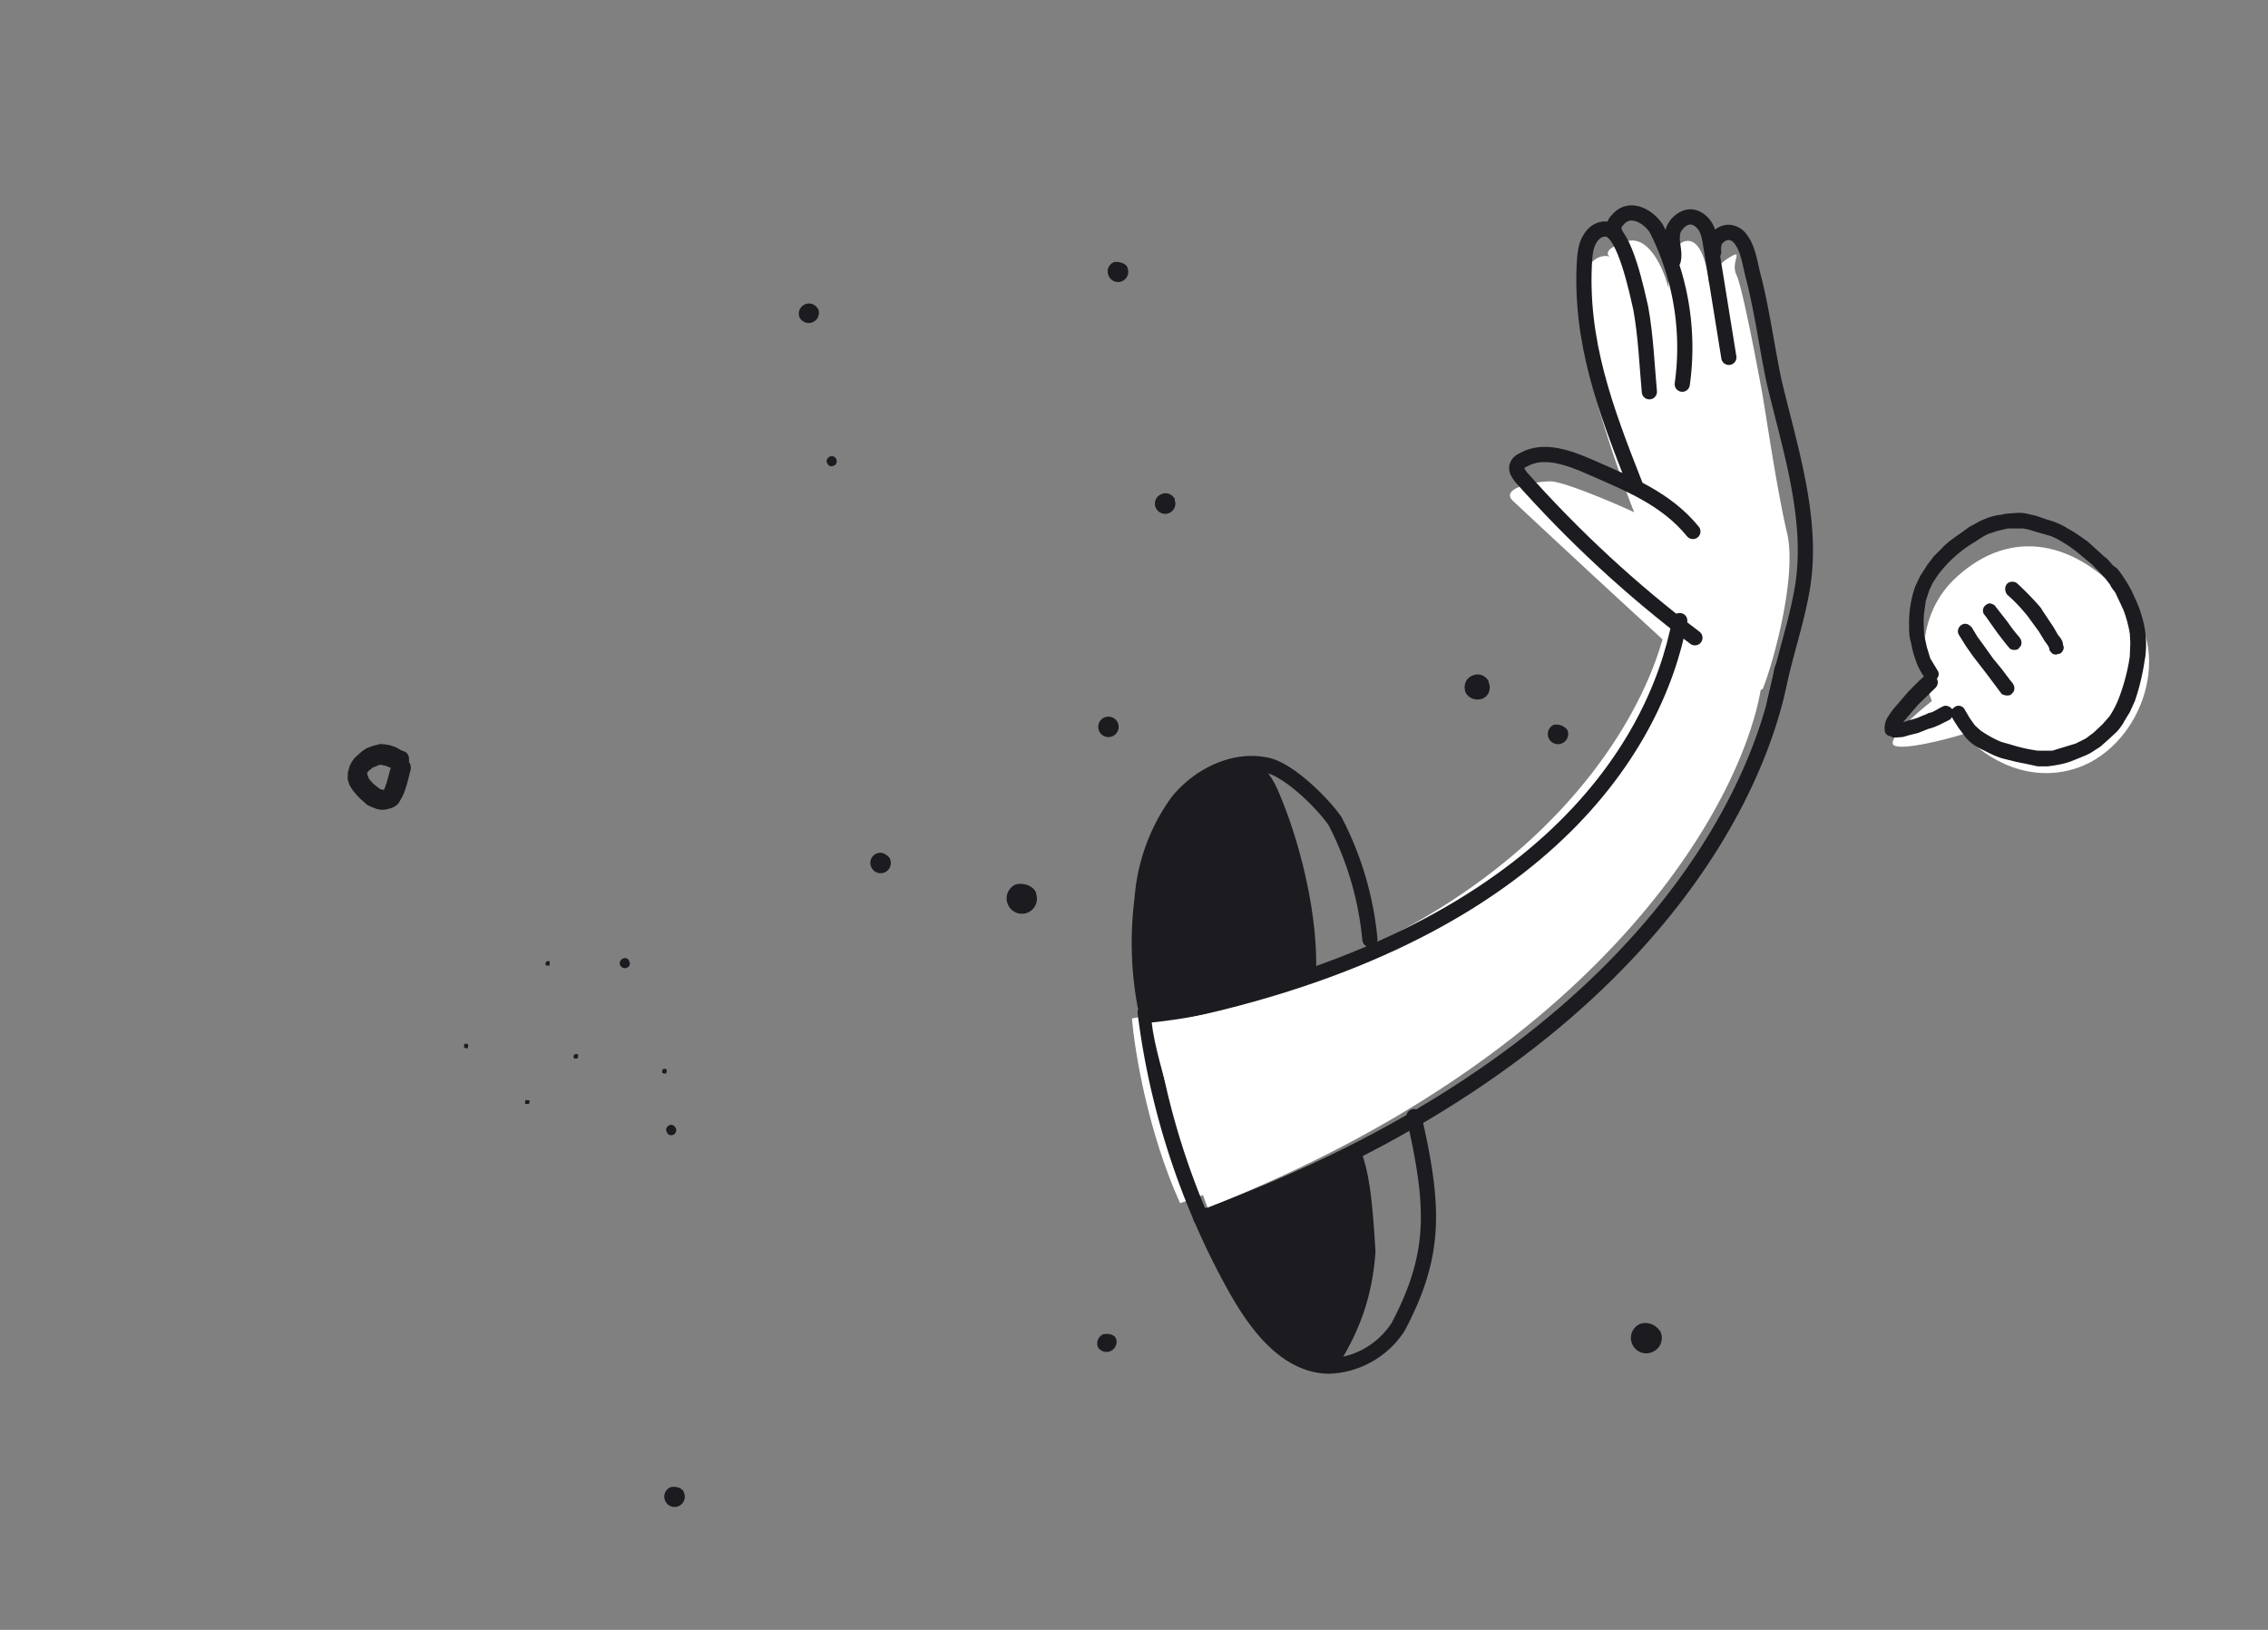 <svg width="448" height="322" viewBox="0 0 448 322" fill="none" xmlns="http://www.w3.org/2000/svg"><rect x="0" y="0" width="448" height="322" fill="#808080" stroke="none"/><g clip-path="url(#clip0)"><path d="M223.6 201.2c76-12.6 102.3-58.4 105.9-79.7l18 10c-3.8 26.9-24.7 51.2-34.7 60-20 22.3-61.4 40-79.7 46.2-6.4-14.2-9-30.2-9.5-36.5z" fill="#fff"/><path d="M353 105.3c2 8.5-2.7 25.6-4.8 30.8l-22 11.8c2.6-5 4.2-15 4.7-19.3a3888.6 3888.6 0 01-32.1-29.7c-2.5-2.5 4.4-3.8 7.5-3.8 2.4 0 12 4 16.5 6.1-3.6-9.1-10.7-30-10.8-39.8-.1-10 4-11.3 6-10.7-.7-.4-1-1.7 3.3-3 4.4-1.4 7.4 5.6 8.3 9.3-.1-3 .4-9 3.6-9.4 3.3-.3 4.2 6.7 4.4 8.4 0-1.5 1.8-3.9 4.3-5.3 2.5-1.5-.1 1.2 1.1 3.6 1.2 2.4 4.5 20 5.2 24 .7 4 2.8 18.5 4.8 27z" fill="#fff"/><path d="M334.8 126c-12.6-9.5-24-20.1-34.4-31.8-.3-.5-.8-1-.8-1.7 0-.9.7-1.4 1.4-1.7 3.9-2.2 8.9-.4 13.2 1.5 7.5 3.3 14.9 6.2 20.2 12.7M323 95.8c-5.9-15-11-28.5-10-44.5.1-1.3.3-2.9 1-4 .7-1.3 2-2.3 3.6-2 3.4.7 5.8 12.6 6.5 15.6 1 5.5 1.2 11 1.7 16.5" stroke="#1B1B20" stroke-width="3" stroke-miterlimit="10" stroke-linecap="round" stroke-linejoin="round"/><path d="M319 46c-.4-.8-.2-1.9.5-2.5 2.4-3 6.2-.7 7.7 1.7a52 52 0 015.1 30.7M330.5 51.5c.5-2-.7-4 .1-6.2.7-1.5 2.3-2.7 3.8-2.4 1 .2 2 1 2.6 2.1.5 1 .7 2 .9 3.3l3.6 22.3" stroke="#1B1B20" stroke-width="3" stroke-miterlimit="10" stroke-linecap="round" stroke-linejoin="round"/><path d="M338.5 49.8c-.1-1 0-2 .6-2.7.6-.7 1.5-1.2 2.3-1.2a3 3 0 012.4 1.3c1.6 2 1.9 5.2 2.6 7.7 1.7 6.7 2.6 13.6 4 20.3 3 12.8 7.8 27 5.7 40.5-1.2 7.3-3 11.7-5.6 23.2M270.6 185.6a63.5 63.5 0 00-6.9-23.4c-2.5-3.6-9-10-13.3-11-6.5-1.5-13.5 1.9-17.8 7.2a37.5 37.5 0 00-7 19.2c-.9 7-.7 14.2.6 21.1M279.3 220.6c4.1 18 4.4 27.2-3.1 41.5a17 17 0 01-13.8 7.8c-8.2-.2-14-7.8-18.1-15a149.9 149.9 0 01-18.1-54.9" stroke="#1B1B20" stroke-width="3" stroke-miterlimit="10" stroke-linecap="round" stroke-linejoin="round"/><path d="M246 151c2.8 1.1 4.4 4 5.5 6.8 3.3 7.8 7 21 7 32.7M267.5 228c1.3 4 2 7.3 2.7 19.3-.6 8.4-3 15.2-7.6 22.3" stroke="#1B1B20" stroke-width="3" stroke-miterlimit="10" stroke-linecap="round" stroke-linejoin="round"/><path d="M249.8 153c2 2 8.6 22.4 8.4 38.6-1.7 2-8.4 4-15.8 6-2.5.7-15 3.6-16.7 3.4.1-2.3-1.7-8.8-1.5-20.7.3-14.8 8.7-21.7 12-25.6 3.2-4 11-4 13.6-1.7zM267 227.2l2.4 8.1c1.3 6.3 1.4 9-.5 19.3-2 10.2-5.5 14.7-7 15.6-2.7-.9-9-3.5-13-6.6-4-3.1-10.2-17.5-12.2-23l30.3-13.4z" fill="#1B1B20"/><path d="M352 132.2c-4.5 27.1-30.9 77.9-114.8 108.4M331.8 122.6c-4.8 25.6-28.4 64-104.5 78.5" stroke="#1B1B20" stroke-width="3" stroke-miterlimit="10" stroke-linecap="round" stroke-linejoin="round"/><path d="M309.6 144.2a2 2 0 01-3.7 1.6 2 2 0 011-2.6c1-.2 2.1.2 2.7 1zM220.8 142.8a2 2 0 01-3.7 1.6 2 2 0 013.7-1.6zM232 98.7a2 2 0 01-3.7 1.6 2 2 0 011.2-2.7c.9-.4 2 0 2.6 1zM222.7 52.9a2 2 0 01-3.7 1.6 2 2 0 011-2.7c1-.2 2.3.2 2.7 1zM175.8 169.7a2 2 0 01-3.7 1.6 2 2 0 011.1-2.7c1-.4 2 .2 2.6 1zM135.1 294.9a2 2 0 01-3.7 1.6 2 2 0 011.1-2.7c1-.2 2.2.1 2.6 1zM220.5 264.6a2 2 0 01-3.6 1.6 2 2 0 011-2.6c1-.2 2.3 0 2.6 1zM161.6 61a2 2 0 01-3.7 1.6 2 2 0 013.7-1.5zM-38.6 161.8a2 2 0 01-3.7 1.6 2 2 0 011.1-2.6c1-.4 2 0 2.6 1zM74.8 147c1.1 0 2 .1 3 .5.7.2 1.4.8 2.2 1 .5.3.8.8.8 1.5v.6l.2.3c.2.6.2 1 0 1.6-.5 1.9-.9 4-2 5.7-.4.9-1.3 1.4-2.3 1.6-1 .3-1.8.2-2.6-.1-.5-.2-1.3-.5-1.7-.8l-1-.9c-1-.9-1.9-2-2.4-3-.1-.4-.4-1-.3-1.4 0-.7 0-1.1.2-1.6.1-.7.6-1.6 1.2-2.3.8-.7 1.5-1.5 2.6-2 .6-.2 1.3-.5 2.1-.6zm-1.3 4.7c-.1.1-.3.4-.6.5-.2.1-.1.3-.3.4-.2 0-.1.2 0 .4v.2l.1.2.2.5.9 1 1.3 1 .5.1.2.1.1-.2c.6-1.3.8-2.7 1.3-4.2l-1-.4c-.3-.1-.5 0-.7-.2-.5 0-.7 0-1 .2l-1 .4zM131.7 211.4c0 .1 0 .6-.2.7-.1 0-.6 0-.7-.2 0-.2 0-.6.2-.7.2 0 .5-.2.7.2zM104.6 217.4c0 .2 0 .7-.2.7h-.7l.1-.8.8.1zM92.5 206.4l-.1.7c-.2 0-.7 0-.7-.2-.1-.1 0-.6.1-.7.2 0 .6 0 .7.2zM108.6 190.1l-.1.7-.7-.1c-.1-.2 0-.7.1-.7.2-.1.6-.3.7.1zM114.2 208.4c0 .2 0 .6-.2.7-.1.1-.6 0-.7-.1 0-.2 0-.6.2-.7.2 0 .5-.2.7.1zM294 134.7c.6 1.2.2 2.7-1.1 3.3-1.3.5-2.8 0-3.4-1.2-.5-1.3 0-2.8 1.3-3.3 1.2-.6 2.7-.1 3.3 1.2zM66.3 330.5c.2.6 0 1-.6 1.3-.5.2-1 0-1.3-.5-.2-.6 0-1 .6-1.3.5-.2 1 0 1.3.5zM133.5 222.9c.2.5 0 1-.5 1.3-.6.2-1.1 0-1.3-.6-.3-.5 0-1 .5-1.3.5-.2 1 0 1.3.6zM124.3 190c.3.5 0 1-.5 1.2-.5.2-1 0-1.3-.5-.2-.6 0-1 .5-1.3.6-.3 1.1 0 1.3.5zM165.2 90.7c.2.6 0 1.1-.5 1.3-.6.3-1.1 0-1.3-.5-.3-.5 0-1 .5-1.3.6-.2 1 0 1.3.5zM204.6 176.4a3 3 0 01-1.6 3.9 3 3 0 01-3.9-1.6 3 3 0 011.6-4c1.5-.3 3.3.2 4 1.7zM328 263.1a3 3 0 01-1.6 4 3 3 0 01-4-1.6 3 3 0 011.7-4c1.5-.4 3 .2 3.9 1.6z" fill="#1B1B20"/><path d="M374.2 147.3c-1.8-1 4.2-6.3 7.4-8.8-2-5-3.7-16.8 5-24.6 10.8-9.8 23.5-7 33.4 4.5 9.9 11.6 2.2 30-10.6 33.6-10.2 2.9-18.6-3.5-21.5-7-3.8 1.2-11.9 3.2-13.7 2.3z" fill="#fff"/><path d="M382.2 133.4c-.5-.5-1.5-.5-2 .1-1.2 1-2.2 2.1-3.3 3.2l-3 3.5c-.4.6-.9 1.2-1.3 2-.3.7-.4 1.4-.3 2.2 0 .4.5 1 1 1l.6.3h.7l1.3-.1 1-.3 2-.5 2-.8c.9-.2 1.5-.5 2.2-.8l2-1c.7-.5 1-1.4.6-2-.5-.7-1.4-1-2-.6-.9.4-1.6 1-2.4 1.2-.3 0-.6.2-.8.3l-1 .4c-.8.4-1.6.6-2.4.8l-1.2.4 3-3.5 3.5-3.4c.5-.6.5-1.4 0-2l-.2-.4z" fill="#1B1B20"/><path d="M417.1 111.4l-.6-.7a4 4 0 00-.8-.7l-3.3-3c-1.3-.9-2.6-1.9-4-2.6-1.2-.8-2.7-1.4-4.2-1.8l-2-.7-2.2-.5a9 9 0 00-2.4 0c-.8 0-1.6.1-2.3.3-1.5.1-3 .7-4.3 1.3l-2 1.1-1.8 1.3c-1.3.9-2.6 1.8-3.7 3l-1.5 1.5-1.3 1.7-1.4 2.2-1 2.1a21.9 21.9 0 00-1.2 7.5c0 1.3 0 2.4.4 3.6.2 1.2.5 2.3.9 3.4.4 1.3 1.1 2.5 1.8 3.5.5.7 1.3 1 2 .5.7-.4 1-1.3.5-2l-1.4-2.3-.7-2.3-.5-2.3c-.1-1.6-.2-3.2 0-4.6l.3-2.2.7-2.1.7-1.5 1-1.5a24.9 24.9 0 016.9-6.3c1-.6 1.9-1.3 3-1.8l1.8-.6 2.1-.5h2.9c1 .1 1.8.4 2.8.7l2.8.8 1.1.5a26.8 26.8 0 014 2.6l3 2.5 1.4 1.4 1.2 1.3 1 1.3c.2.5.6 1 1 1.5l1.6 3.4c.6 1.5 1 3.1 1.3 4.7l.1 1.9-.1 2.6v-.4.5a38.8 38.8 0 01-2 7.8c-.5 1.4-1.2 2.8-2 4l-1.4 1.6-1.7 1.6-1.6 1.2-2 1-4.6 1.4h-2.9a31.5 31.5 0 01-5.3-1.2l-1.8-.5c-1.5-.6-2.9-1.4-4.2-2.3l-1.1-1-1-1.4-1-1.7c-.4-.8-1.4-1-2-.5-.7.4-.9 1.3-.5 2 .3.7.8 1.3 1.2 2l1.5 2c1 1.2 2.3 2 3.7 2.6 1.3.7 2.8 1.4 4.2 1.7l2 .5 2 .4 2.3.5h2c1.5-.2 3-.4 4.6-1l2-.8c.7-.3 1.5-.6 2.1-1l1.7-1.1 1.8-1.6 1.5-1.4c.5-.6 1-1.2 1.4-2l1.1-1.8 1-2.2a44.6 44.6 0 002-8.5v.2a19.2 19.2 0 00-.8-9c-.4-1.5-1.2-3-1.8-4.4l-1-1.8-1.2-1.8-.8-1a3 3 0 01-1-.8zm3.5 13.4v.4c0-.2-.1-.3 0-.4zm-7 19.9h-.1.1zm-24-1.5l.1.1zm33.9-13.1v-.2.2z" fill="#1B1B20"/><path d="M398.5 115.3c-.5-.5-1.5-.5-2 0-.6.6-.5 1.6 0 2.2 1.5 1.3 2.8 2.7 4 4.2l2.2 3 1.1 1.8c.3.5.8 1 1 1.6v.1c0 .4.4.7.7 1 .3.1.7.2 1 0 .5 0 .8-.3 1-.7.2-.4.2-.7 0-1.1 0-.8-.5-1.4-1-2l-.8-1.4-2-3c-.3-.4-.5-.9-.9-1.3a59 59 0 00-4.3-4.4zm6.1 12.4v0zM393.1 119.2c-.3 0-.8.2-1 .5-.3.2-.4.6-.4 1s.2.7.5 1a401 401 0 002.4 3.4l1 1.3.7.9.6.7c.2.3.7.4 1 .4.4 0 .8-.1 1-.5.3-.2.4-.5.4-1 0-.4-.2-.7-.4-1l-.6-.7-.8-1-1-1.4-2.5-3.2c-.2-.2-.6-.3-.9-.4zM387.4 123.5c-.6.4-.9 1.3-.4 2l1.3 2.1 1.4 2 2.7 3.5 3 4c.3.2.8.3 1.1.3.4 0 .8-.1 1-.5.3-.2.4-.5.4-1 0-.4-.2-.7-.4-1l-.5-.6-1.5-2-1.8-2.2-2-2.8-1.1-1.5-1.2-2h-.1c-.4-.5-1.2-.8-1.9-.3z" fill="#1B1B20"/><path d="M238.5 238.6C318.9 207 345 156.4 348 135l-20.5 11c-26.8 39.6-77.8 53.8-100 56 .8 8 7.7 27.6 11 36.5z" fill="#fff"/></g><defs><clipPath id="clip0"><path fill="#fff" d="M0 0h448v322H0z"/></clipPath></defs></svg>